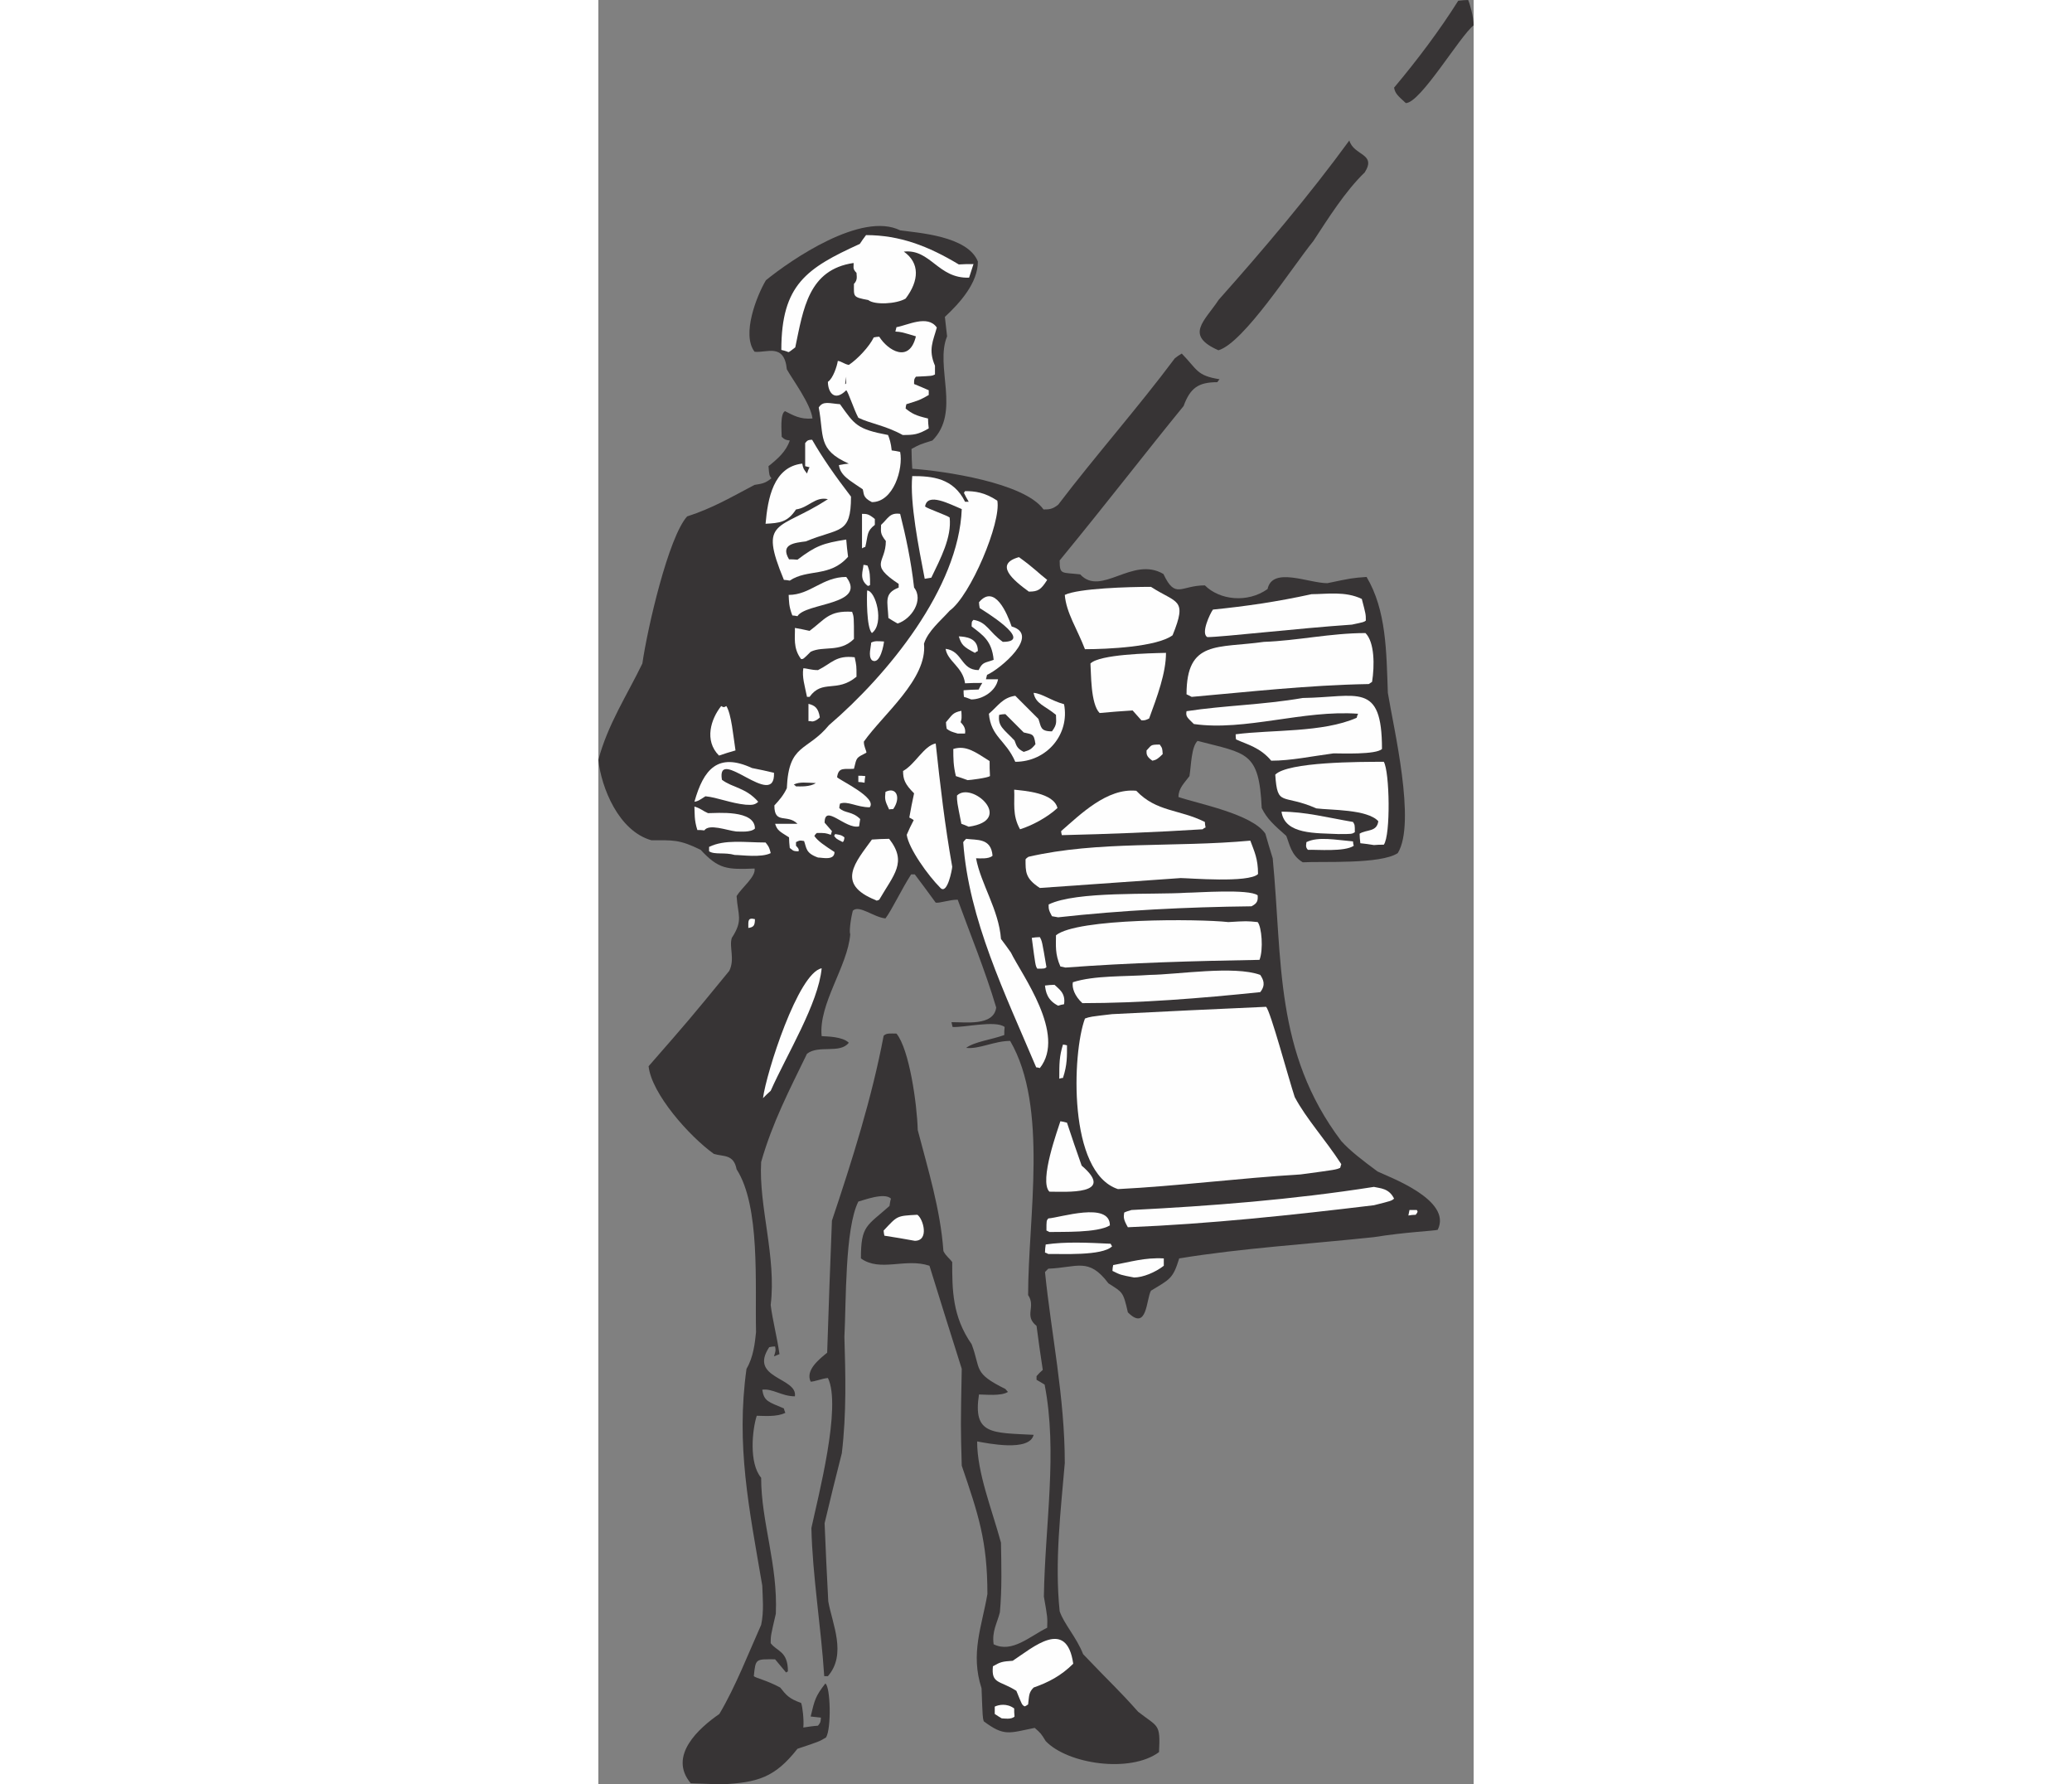 <?xml version="1.0" encoding="UTF-8"?>
<!DOCTYPE svg PUBLIC "-//W3C//DTD SVG 1.1//EN" "http://www.w3.org/Graphics/SVG/1.1/DTD/svg11.dtd">
<!-- Creator: CorelDRAW -->
<svg xmlns="http://www.w3.org/2000/svg" xml:space="preserve" width="7.848in" height="6.757in" version="1.1" style="shape-rendering:geometricPrecision; text-rendering:geometricPrecision; image-rendering:optimizeQuality; fill-rule:evenodd; clip-rule:evenodd"
viewBox="0 0 7847.73 15994.64"
 xmlns:xlink="http://www.w3.org/1999/xlink"
 xmlns:xodm="http://www.corel.com/coreldraw/odm/2003">
 <rect x="0" y="0" width="7847.73" height="15994.64" fill="#808080" stroke="none"/>
 <defs>
  <style type="text/css">
   <![CDATA[
    .fil1 {fill:#FEFEFE}
    .fil0 {fill:#373435}
   ]]>
  </style>
 </defs>
 <g id="Layer_x0020_1">
  <g id="_2008377708768">
   <path class="fil0" d="M1104.67 15994.64c-92.06,-3.29 -184.11,-6.58 -276.17,-9.86 -207.12,-246.58 75.62,-496.44 256.44,-621.37 144.66,-243.29 263.02,-549.05 374.8,-798.91 26.3,-124.93 13.15,-243.29 9.86,-351.78 -118.36,-693.7 -236.71,-1255.9 -141.37,-1943.03 62.47,-105.21 75.62,-233.43 85.48,-328.77 -9.86,-430.69 39.45,-1127.68 -174.25,-1459.74 -26.3,-138.08 -118.36,-111.78 -203.84,-138.08 -220.28,-157.81 -558.91,-539.18 -585.21,-785.76 364.93,-417.54 364.93,-417.54 723.29,-854.8 52.6,-105.21 -3.29,-216.99 23.01,-295.89 105.21,-161.1 52.6,-203.84 42.74,-374.8 49.32,-78.9 174.25,-174.25 161.1,-246.58 -246.58,9.86 -322.19,6.58 -483.29,-167.67 -193.97,-95.34 -249.86,-85.48 -440.55,-85.48 -295.89,-82.19 -450.41,-473.43 -476.72,-720.01 82.19,-315.62 259.73,-585.21 394.52,-864.66 46.03,-318.91 233.43,-1130.97 401.1,-1318.37 233.43,-75.62 391.24,-170.96 604.94,-282.74 55.89,-9.86 92.06,-9.86 151.23,-59.18 -19.73,-26.3 -19.73,-26.3 -26.3,-108.49 82.19,-65.75 157.81,-131.51 190.69,-230.14 -42.74,-6.58 -42.74,-6.58 -72.33,-32.88 0,-46.03 -16.44,-207.12 29.59,-230.14 72.33,36.16 134.8,75.62 246.58,65.75 -16.44,-131.51 -180.82,-351.78 -230.14,-440.55 -23.01,-240 -184.11,-144.66 -289.32,-157.81 -118.36,-154.52 19.73,-503.02 101.92,-641.1 226.85,-184.11 858.09,-618.09 1203.3,-447.13 161.1,23.01 604.94,49.32 696.99,279.45 0,190.69 -157.81,368.22 -295.89,496.44 6.58,55.89 13.15,115.07 19.73,174.25 -111.78,269.59 124.93,677.27 -131.51,933.71 -115.07,36.16 -115.07,36.16 -187.4,75.62 0,59.18 3.29,118.36 6.58,177.54 282.74,19.73 1006.04,124.93 1177,364.93 46.03,0 78.9,0 131.51,-42.74 335.35,-440.55 716.72,-871.24 1045.49,-1311.79 19.73,-16.44 39.45,-29.59 62.47,-42.74 141.37,144.66 131.51,197.26 338.63,230.14 -6.58,6.58 -13.15,16.44 -19.73,26.3 -170.96,0 -243.29,52.6 -302.47,213.7 -351.78,430.69 -660.83,835.07 -1111.24,1384.12 0,131.51 16.44,105.21 184.11,124.93 187.4,203.84 470.14,-167.67 746.31,-3.29 108.49,230.14 154.52,101.92 371.51,101.92 131.51,131.51 381.37,161.1 562.2,32.88 42.74,-203.84 368.22,-52.6 535.89,-52.6 220.28,-46.03 220.28,-46.03 351.78,-55.89 177.54,299.18 177.54,667.4 190.69,1038.91 49.32,305.76 256.44,1167.13 88.77,1436.72 -154.52,101.92 -677.27,72.33 -851.51,82.19 -105.21,-62.47 -118.36,-164.38 -147.95,-236.71 -111.78,-98.63 -174.25,-154.52 -220.28,-249.86 -23.01,-506.31 -131.51,-486.58 -575.35,-601.65 -55.89,55.89 -55.89,210.41 -72.33,315.62 -46.03,62.47 -98.63,108.49 -98.63,187.4 170.96,59.18 660.83,151.23 779.18,328.77 19.73,72.33 42.74,144.66 65.75,220.28 88.77,917.27 13.15,1739.19 614.8,2534.81 75.62,85.48 200.55,180.82 325.48,272.88 92.06,46.03 673.98,253.15 539.18,522.74 -32.88,9.86 -286.03,19.73 -572.06,65.75 -585.21,62.47 -1186.86,98.63 -1745.77,190.69 -55.89,184.11 -85.48,187.4 -253.15,289.32 -42.74,75.62 -32.88,368.22 -207.12,193.97 -42.74,-187.4 -46.03,-177.54 -174.25,-259.73 -177.54,-236.71 -279.45,-141.37 -539.18,-131.51 -9.86,9.86 -19.73,19.73 -29.59,29.59 55.89,552.33 177.54,1121.1 177.54,1712.89 -36.16,427.4 -92.06,881.1 -46.03,1328.23 39.45,115.07 151.23,233.43 210.41,384.66 272.88,286.03 305.76,305.76 493.15,516.17 180.82,141.37 200.55,101.92 187.4,361.65 -256.44,190.69 -818.64,108.49 -1015.9,-98.63 -42.74,-69.04 -42.74,-69.04 -98.63,-118.36 -230.14,46.03 -272.88,78.9 -456.99,-59.18 -9.86,-32.88 -9.86,-32.88 -19.73,-295.89 -101.92,-312.33 3.29,-555.62 52.6,-844.94 0,-476.72 -82.19,-716.72 -230.14,-1150.69 -9.86,-351.78 -9.86,-351.78 0,-867.95 -98.63,-309.04 -193.97,-618.09 -289.32,-923.84 -216.99,-72.33 -440.55,59.18 -614.8,-65.75 0,-295.89 52.6,-289.32 256.44,-470.14 3.29,-23.01 6.58,-46.03 13.15,-65.75 -59.18,-59.18 -249.86,16.44 -292.61,26.3 -121.64,243.29 -108.49,900.83 -124.93,1213.16 9.86,335.35 19.73,680.55 -23.01,1042.2 -52.6,207.12 -105.21,417.54 -154.52,627.95 9.86,233.43 19.73,466.85 32.88,700.28 36.16,203.84 167.67,473.43 -3.29,670.69 -13.15,0 -23.01,0 -32.88,0 -29.59,-453.7 -105.21,-897.54 -115.07,-1328.23 59.18,-276.17 272.88,-1091.52 147.95,-1344.67 -59.18,6.58 -118.36,32.88 -154.52,32.88 -49.32,-101.92 75.62,-200.55 147.95,-259.73 13.15,-394.52 26.3,-789.05 42.74,-1183.57 184.11,-549.05 358.36,-1101.38 463.57,-1657 26.3,-26.3 59.18,-19.73 115.07,-19.73 115.07,141.37 184.11,627.95 190.69,864.66 88.77,341.92 203.84,710.14 230.14,1084.94 23.01,46.03 55.89,65.75 78.9,98.63 0,246.58 0,486.58 174.25,736.44 85.48,226.85 9.86,256.44 302.47,401.1 6.58,6.58 13.15,16.44 23.01,26.3 -59.18,39.45 -203.84,23.01 -259.73,23.01 -55.89,361.65 115.07,341.92 489.87,361.65 -36.16,154.52 -414.25,75.62 -506.31,59.18 0,282.74 131.51,604.94 213.7,907.4 3.29,193.97 9.86,410.96 -9.86,624.66 -26.3,101.92 -72.33,170.96 -55.89,286.03 164.38,82.19 325.48,-72.33 480,-147.95 3.29,-92.06 3.29,-92.06 -29.59,-279.45 9.86,-641.1 124.93,-1295.35 6.58,-1900.29 -26.3,-16.44 -49.32,-29.59 -72.33,-42.74 0,-13.15 0,-23.01 0,-32.88 16.44,-19.73 36.16,-39.45 55.89,-55.89 -19.73,-131.51 -39.45,-263.02 -55.89,-394.52 -115.07,-92.06 -3.29,-170.96 -75.62,-276.17 0,-693.7 184.11,-1686.59 -161.1,-2278.37 -141.37,0 -276.17,75.62 -394.52,62.47 75.62,-55.89 223.56,-72.33 341.92,-115.07 0,-26.3 0,-49.32 3.29,-72.33 -82.19,-62.47 -364.93,6.58 -466.85,0 -3.29,-16.44 -6.58,-29.59 -9.86,-42.74 118.36,-3.29 378.09,39.45 401.1,-131.51 -98.63,-332.06 -236.71,-667.4 -345.21,-966.58 -78.9,0 -161.1,32.88 -197.26,26.3 -62.47,-85.48 -124.93,-170.96 -187.4,-253.15 -13.15,0 -23.01,0 -32.88,0 -88.77,138.08 -170.96,315.62 -230.14,394.52 -105.21,-9.86 -236.71,-124.93 -292.61,-69.04 -23.01,88.77 -32.88,197.26 -23.01,210.41 -23.01,289.32 -286.03,624.66 -256.44,913.98 49.32,3.29 187.4,3.29 243.29,59.18 -78.9,101.92 -269.59,16.44 -374.8,98.63 -161.1,332.06 -309.04,614.8 -410.96,969.87 -23.01,397.81 138.08,851.51 85.48,1282.2 16.44,134.8 55.89,279.45 78.9,440.55 -16.44,6.58 -32.88,13.15 -49.32,19.73 16.44,-52.6 16.44,-52.6 9.86,-88.77 -19.73,0 -36.16,3.29 -52.6,6.58 -187.4,282.74 256.44,269.59 230.14,440.55 -118.36,0 -200.55,-72.33 -292.61,-59.18 16.44,105.21 55.89,108.49 193.97,167.67 3.29,13.15 6.58,26.3 13.15,39.45 -78.9,39.45 -197.26,26.3 -256.44,26.3 -39.45,121.64 -72.33,424.11 39.45,555.62 0,397.81 151.23,779.18 131.51,1219.74 -46.03,197.26 -46.03,197.26 -46.03,263.02 55.89,75.62 154.52,69.04 154.52,253.15 -6.58,3.29 -13.15,6.58 -16.44,9.86 -32.88,-39.45 -65.75,-78.9 -98.63,-118.36 -174.25,0 -174.25,-9.86 -190.69,151.23 16.44,16.44 115.07,36.16 236.71,101.92 52.6,65.75 75.62,98.63 187.4,138.08 13.15,32.88 26.3,154.52 19.73,220.28 42.74,-6.58 85.48,-13.15 131.51,-16.44 23.01,-29.59 23.01,-29.59 26.3,-72.33 -32.88,-3.29 -62.47,-6.58 -92.06,-9.86 36.16,-151.23 42.74,-180.82 131.51,-295.89 46.03,26.3 55.89,401.1 6.58,483.29 -59.18,36.16 -59.18,36.16 -256.44,101.92 -203.84,259.73 -358.36,302.47 -680.55,318.91z"/>
   <path class="fil1" d="M3616.47 15402.86c-23.01,-13.15 -42.74,-26.3 -62.47,-39.45 0,-23.01 0,-46.03 0,-65.75 32.88,-16.44 108.49,-32.88 174.25,16.44 0,23.01 0,46.03 3.29,72.33 -29.59,29.59 -95.34,16.44 -115.07,16.44z"/>
   <path class="fil1" d="M3813.73 15291.08c-16.44,-13.15 -16.44,-13.15 -65.75,-134.8 -147.95,-95.34 -226.85,-59.18 -210.41,-220.28 69.04,-39.45 82.19,-42.74 177.54,-49.32 180.82,-118.36 483.29,-387.95 542.47,26.3 -108.49,108.49 -223.56,167.67 -355.07,213.7 -46.03,46.03 -39.45,75.62 -49.32,151.23 -29.59,19.73 -29.59,19.73 -39.45,13.15z"/>
   <path class="fil1" d="M4803.32 11451.05c-121.64,-23.01 -121.64,-23.01 -193.97,-59.18 0,-19.73 3.29,-36.16 6.58,-52.6 151.23,-26.3 282.74,-69.04 453.7,-59.18 0,19.73 0,42.74 0,65.75 -75.62,59.18 -187.4,105.21 -266.3,105.21z"/>
   <path class="fil1" d="M4034 11240.63c-9.86,-6.58 -19.73,-9.86 -29.59,-13.15 0,-26.3 3.29,-49.32 6.58,-72.33 177.54,-26.3 378.09,-16.44 581.92,-6.58 3.29,6.58 6.58,13.15 13.15,23.01 -88.77,88.77 -460.28,65.75 -572.06,69.04z"/>
   <path class="fil1" d="M2837.28 11122.28c-92.06,-16.44 -184.11,-32.88 -272.88,-46.03 -3.29,-16.44 -6.58,-32.88 -6.58,-46.03 124.93,-131.51 111.78,-131.51 302.47,-141.37 52.6,36.16 108.49,233.43 -23.01,233.43z"/>
   <path class="fil1" d="M4043.87 11043.37c-9.86,-6.58 -19.73,-9.86 -26.3,-13.15 0,-88.77 0,-88.77 16.44,-108.49 105.21,-6.58 552.33,-154.52 552.33,62.47 -115.07,69.04 -430.69,55.89 -542.47,59.18z"/>
   <path class="fil1" d="M4747.43 11000.63c-39.45,-69.04 -39.45,-88.77 -32.88,-131.51 19.73,-9.86 42.74,-16.44 65.75,-23.01 713.43,-36.16 1440.01,-92.06 2173.17,-207.12 52.6,13.15 134.8,9.86 180.82,105.21 -23.01,19.73 -23.01,19.73 -180.82,59.18 -736.44,88.77 -1472.89,167.67 -2206.04,197.26z"/>
   <path class="fil1" d="M7262.52 10895.43c3.29,-16.44 6.58,-32.88 9.86,-49.32 19.73,0 42.74,0 65.75,0 9.86,16.44 9.86,16.44 -9.86,42.74 -23.01,0 -46.03,3.29 -65.75,6.58z"/>
   <path class="fil1" d="M4043.87 10681.73c-95.34,-95.34 78.9,-565.48 98.63,-631.24 19.73,3.29 39.45,6.58 59.18,13.15 42.74,128.22 85.48,256.44 131.51,384.66 312.33,266.3 -144.66,233.43 -289.32,233.43z"/>
   <path class="fil1" d="M4658.67 10658.71c-450.41,-147.95 -410.96,-1219.74 -295.89,-1528.78 46.03,-16.44 46.03,-16.44 243.29,-39.45 460.28,-23.01 920.56,-46.03 1380.83,-65.75 39.45,39.45 197.26,627.95 256.44,808.77 105.21,197.26 272.88,378.09 417.54,601.65 -3.29,9.86 -6.58,19.73 -9.86,32.88 -36.16,16.44 -36.16,16.44 -355.07,59.18 -549.05,32.88 -1111.24,105.21 -1637.27,131.51z"/>
   <path class="fil1" d="M1476.18 9843.36c29.59,-226.85 315.62,-1124.39 526.03,-1163.84 -29.59,315.62 -312.33,772.61 -456.99,1098.09 -23.01,19.73 -46.03,42.74 -69.04,65.75z"/>
   <path class="fil1" d="M4132.63 9669.12c0,-138.08 0,-197.26 32.88,-305.76 9.86,0 23.01,3.29 36.16,6.58 0,95.34 3.29,174.25 -36.16,292.61 -13.15,0 -23.01,3.29 -32.88,6.58z"/>
   <path class="fil1" d="M3925.51 9567.2c-279.45,-660.83 -604.94,-1324.94 -654.25,-2018.65 6.58,-9.86 16.44,-19.73 26.3,-29.59 95.34,13.15 223.56,-9.86 236.71,151.23 -32.88,32.88 -121.64,23.01 -147.95,23.01 42.74,230.14 203.84,460.28 223.56,723.29 29.59,39.45 59.18,78.9 88.77,121.64 95.34,197.26 499.73,733.16 259.73,1035.62 -13.15,-3.29 -23.01,-6.58 -32.88,-6.58z"/>
   <path class="fil1" d="M4122.77 9014.86c-98.63,-49.32 -111.78,-124.93 -118.36,-180.82 26.3,-3.29 55.89,-6.58 85.48,-6.58 36.16,36.16 101.92,72.33 85.48,174.25 -19.73,3.29 -36.16,6.58 -52.6,13.15z"/>
   <path class="fil1" d="M4339.76 8991.85c-69.04,-62.47 -95.34,-138.08 -85.48,-187.4 193.97,-62.47 466.85,-49.32 690.42,-65.75 249.86,-3.29 756.17,-85.48 989.6,0 26.3,39.45 52.6,88.77 0,154.52 -539.18,55.89 -1075.08,98.63 -1594.53,98.63z"/>
   <path class="fil1" d="M3935.37 8682.81c-16.44,-26.3 -16.44,-26.3 -49.32,-276.17 23.01,-3.29 46.03,-6.58 72.33,-6.58 19.73,36.16 19.73,36.16 59.18,269.59 -16.44,13.15 -16.44,13.15 -82.19,13.15z"/>
   <path class="fil1" d="M4188.53 8672.94c-16.44,-3.29 -32.88,-6.58 -46.03,-9.86 -49.32,-111.78 -39.45,-187.4 -39.45,-279.45 187.4,-154.52 1278.91,-147.95 1545.22,-118.36 164.38,-9.86 164.38,-9.86 263.02,0 36.16,42.74 52.6,246.58 16.44,338.63 -588.5,9.86 -1167.13,26.3 -1739.19,69.04z"/>
   <path class="fil1" d="M1344.67 8317.87c0,-62.47 -6.58,-95.34 59.18,-78.9 0,59.18 -13.15,72.33 -59.18,78.9z"/>
   <path class="fil1" d="M4122.77 8222.53c-19.73,-3.29 -39.45,-6.58 -55.89,-9.86 -32.88,-59.18 -29.59,-72.33 -29.59,-105.21 246.58,-121.64 923.84,-85.48 1236.17,-105.21 92.06,0 558.91,-36.16 637.81,23.01 3.29,49.32 -3.29,72.33 -55.89,98.63 -585.21,6.58 -1170.42,36.16 -1732.62,98.63z"/>
   <path class="fil1" d="M2485.5 8068.01c-361.65,-144.66 -177.54,-341.92 -32.88,-542.47 49.32,-3.29 101.92,-6.58 154.52,-6.58 164.38,210.41 42.74,318.91 -88.77,545.76 -23.01,9.86 -23.01,9.86 -32.88,3.29z"/>
   <path class="fil1" d="M3067.42 7959.51c-111.78,-111.78 -286.03,-355.07 -302.47,-476.72 19.73,-46.03 39.45,-88.77 62.47,-131.51 -13.15,-9.86 -26.3,-16.44 -39.45,-23.01 13.15,-72.33 26.3,-144.66 42.74,-216.99 -82.19,-82.19 -98.63,-124.93 -98.63,-200.55 108.49,-59.18 187.4,-226.85 292.61,-246.58 39.45,368.22 82.19,736.44 147.95,1104.67 0,19.73 -42.74,253.15 -105.21,190.69z"/>
   <path class="fil1" d="M3958.39 7959.51c-131.51,-85.48 -128.22,-144.66 -128.22,-256.44 6.58,-9.86 16.44,-16.44 26.3,-23.01 624.66,-144.66 1305.22,-82.19 1989.06,-144.66 36.16,98.63 69.04,161.1 69.04,299.18 -82.19,82.19 -621.37,36.16 -693.7,36.16 -420.83,29.59 -841.65,59.18 -1262.48,88.77z"/>
   <path class="fil1" d="M1969.33 7686.63c-111.78,-39.45 -101.92,-85.48 -124.93,-147.95 -39.45,-6.58 -39.45,-6.58 -72.33,9.86 0,9.86 0,19.73 0,32.88 16.44,16.44 29.59,29.59 23.01,49.32 -55.89,0 -49.32,-9.86 -78.9,-29.59 -3.29,-32.88 -6.58,-65.75 -6.58,-95.34 -88.77,-55.89 -105.21,-62.47 -124.93,-121.64 65.75,0 131.51,0 200.55,0 -92.06,-92.06 -207.12,9.86 -207.12,-164.38 46.03,-49.32 82.19,-92.06 111.78,-154.52 16.44,-404.39 180.82,-325.48 378.09,-565.48 526.03,-450.41 1163.84,-1229.6 1190.15,-1936.45 -105.21,-42.74 -309.04,-154.52 -328.77,-23.01 16.44,16.44 203.84,82.19 220.28,98.63 19.73,177.54 -82.19,368.22 -164.38,539.18 -19.73,3.29 -39.45,6.58 -59.18,9.86 -52.6,-272.88 -134.8,-683.84 -111.78,-920.56 177.54,0 368.22,16.44 473.43,230.14 9.86,0 19.73,0 32.88,0 -16.44,-26.3 -29.59,-52.6 -42.74,-78.9 3.29,-6.58 6.58,-13.15 9.86,-16.44 88.77,0 174.25,9.86 289.32,85.48 36.16,193.97 -240,851.51 -427.4,986.31 -78.9,88.77 -193.97,180.82 -230.14,295.89 32.88,315.62 -368.22,634.53 -539.18,877.82 0,46.03 23.01,78.9 23.01,98.63 -92.06,49.32 -85.48,36.16 -111.78,144.66 -85.48,6.58 -138.08,-19.73 -151.23,75.62 32.88,32.88 361.65,184.11 292.61,269.59 -115.07,0 -197.26,-59.18 -266.3,-32.88 -3.29,13.15 -6.58,26.3 -6.58,39.45 49.32,49.32 115.07,26.3 187.4,98.63 -3.29,19.73 -6.58,42.74 -9.86,65.75 -121.64,29.59 -309.04,-207.12 -309.04,-32.88 19.73,23.01 42.74,49.32 65.75,75.62 -3.29,9.86 -6.58,19.73 -9.86,32.88 -49.32,-16.44 -49.32,-16.44 -124.93,-16.44 -9.86,6.58 -16.44,16.44 -23.01,26.3 29.59,46.03 95.34,88.77 180.82,144.66 0,78.9 -108.49,49.32 -147.95,49.32z"/>
   <path class="fil1" d="M1223.02 7663.62c-92.06,-26.3 -180.82,0 -230.14,-32.88 0,-13.15 0,-26.3 0,-39.45 141.37,-69.04 318.91,-39.45 506.31,-39.45 19.73,26.3 32.88,36.16 46.03,95.34 -85.48,42.74 -259.73,16.44 -322.19,16.44z"/>
   <path class="fil1" d="M6361.69 7617.59c-26.3,-26.3 -13.15,-52.6 -13.15,-69.04 105.21,-52.6 263.02,-19.73 417.54,-6.58 0,13.15 3.29,26.3 6.58,39.45 -82.19,55.89 -332.06,32.88 -410.96,36.16z"/>
   <path class="fil1" d="M6953.48 7574.85c-42.74,-6.58 -82.19,-13.15 -121.64,-16.44 -3.29,-29.59 -6.58,-59.18 -6.58,-85.48 62.47,-39.45 154.52,-13.15 167.67,-111.78 -98.63,-108.49 -430.69,-98.63 -555.62,-115.07 -305.76,-134.8 -348.5,-6.58 -368.22,-302.47 115.07,-115.07 756.17,-115.07 973.16,-115.07 52.6,88.77 62.47,657.54 0,743.02 -29.59,0 -59.18,0 -88.77,3.29z"/>
   <path class="fil1" d="M2179.74 7541.98c-46.03,-23.01 -46.03,-23.01 -65.75,-49.32 3.29,-6.58 6.58,-13.15 9.86,-16.44 55.89,9.86 55.89,9.86 82.19,29.59 0,13.15 -6.58,55.89 -26.3,36.16z"/>
   <path class="fil1" d="M4155.65 7486.09c-3.29,-13.15 -6.58,-26.3 -6.58,-36.16 170.96,-147.95 410.96,-387.95 673.98,-361.65 180.82,190.69 384.66,164.38 614.8,279.45 0,16.44 3.29,32.88 6.58,49.32 -9.86,3.29 -19.73,9.86 -26.3,16.44 -417.54,26.3 -841.65,42.74 -1262.48,52.6z"/>
   <path class="fil1" d="M6634.57 7476.22c-200.55,-9.86 -480,6.58 -509.59,-200.55 210.41,0 410.96,52.6 641.1,92.06 16.44,26.3 16.44,26.3 16.44,92.06 -26.3,16.44 -26.3,16.44 -147.95,16.44z"/>
   <path class="fil1" d="M1236.17 7453.21c-85.48,-9.86 -243.29,-72.33 -286.03,-9.86 -23.01,-3.29 -42.74,-3.29 -62.47,-3.29 -29.59,-92.06 -23.01,-147.95 -26.3,-210.41 55.89,16.44 75.62,39.45 121.64,59.18 78.9,0 420.83,-32.88 420.83,138.08 -36.16,36.16 -131.51,26.3 -167.67,26.3z"/>
   <path class="fil1" d="M3780.85 7433.48c-72.33,-128.22 -46.03,-240 -52.6,-355.07 88.77,9.86 355.07,26.3 387.95,164.38 -92.06,85.48 -230.14,157.81 -335.35,190.69z"/>
   <path class="fil1" d="M3320.57 7410.47c-23.01,-9.86 -46.03,-19.73 -65.75,-26.3 -39.45,-197.26 -39.45,-197.26 -39.45,-253.15 131.51,-131.51 522.74,220.28 105.21,279.45z"/>
   <path class="fil1" d="M2607.14 7255.95c-39.45,-82.19 -39.45,-92.06 -32.88,-157.81 98.63,-49.32 141.37,52.6 69.04,154.52 -13.15,0 -26.3,0 -36.16,3.29z"/>
   <path class="fil1" d="M1321.65 7213.21c-134.8,-13.15 -256.44,-65.75 -361.65,-75.62 -65.75,42.74 -65.75,42.74 -98.63,49.32 82.19,-292.61 210.41,-443.84 516.17,-302.47 65.75,13.15 131.51,26.3 197.26,42.74 13.15,341.92 -519.46,-253.15 -466.85,62.47 95.34,72.33 213.7,69.04 325.48,197.26 -36.16,36.16 -75.62,26.3 -111.78,26.3z"/>
   <path class="fil0" d="M1772.07 7048.82c-6.58,-6.58 -13.15,-13.15 -19.73,-16.44 52.6,-26.3 111.78,-16.44 197.26,-13.15 -52.6,36.16 -141.37,29.59 -177.54,29.59z"/>
   <path class="fil1" d="M2330.98 7009.37c0,-19.73 0,-39.45 0,-55.89 19.73,0 39.45,0 62.47,3.29 -3.29,19.73 -6.58,39.45 -6.58,59.18 -19.73,-3.29 -39.45,-6.58 -55.89,-6.58z"/>
   <path class="fil1" d="M3310.71 6992.93c-36.16,-13.15 -72.33,-26.3 -105.21,-36.16 -23.01,-95.34 -23.01,-157.81 -23.01,-243.29 115.07,-36.16 200.55,29.59 325.48,108.49 0,42.74 0,88.77 3.29,134.8 -23.01,16.44 -180.82,36.16 -200.55,36.16z"/>
   <path class="fil1" d="M3738.11 6828.55c-85.48,-197.26 -216.99,-220.28 -236.71,-430.69 82.19,-69.04 121.64,-144.66 236.71,-161.1 69.04,69.04 138.08,138.08 207.12,207.12 26.3,69.04 13.15,111.78 121.64,111.78 49.32,-65.75 36.16,-85.48 36.16,-147.95 -98.63,-82.19 -184.11,-98.63 -200.55,-197.26 78.9,6.58 154.52,69.04 272.88,101.92 52.6,269.59 -154.52,516.17 -437.26,516.17z"/>
   <path class="fil1" d="M4967.71 6818.68c-59.18,-39.45 -52.6,-65.75 -52.6,-92.06 46.03,-46.03 29.59,-52.6 118.36,-52.6 23.01,32.88 23.01,32.88 26.3,85.48 -42.74,42.74 -59.18,52.6 -92.06,59.18z"/>
   <path class="fil1" d="M6032.92 6818.68c-98.63,-118.36 -213.7,-144.66 -315.62,-190.69 -3.29,-16.44 -3.29,-32.88 -3.29,-46.03 322.19,-42.74 779.18,-13.15 1084.94,-147.95 3.29,-13.15 6.58,-26.3 13.15,-36.16 -493.15,-36.16 -1012.61,157.81 -1472.89,92.06 -55.89,-55.89 -75.62,-65.75 -65.75,-115.07 345.21,-52.6 680.55,-55.89 1042.2,-118.36 489.87,-6.58 710.14,-151.23 710.14,456.99 -52.6,52.6 -364.93,39.45 -433.98,39.45 -200.55,26.3 -381.37,65.75 -558.91,65.75z"/>
   <path class="fil1" d="M1081.65 6772.66c-134.8,-134.8 -72.33,-328.77 19.73,-443.84 23.01,13.15 23.01,13.15 46.03,0 46.03,72.33 62.47,272.88 82.19,397.81 -49.32,13.15 -98.63,29.59 -147.95,46.03z"/>
   <path class="fil0" d="M3813.73 6739.78c-65.75,-32.88 -65.75,-62.47 -82.19,-101.92 -95.34,-101.92 -151.23,-124.93 -138.08,-230.14 16.44,-3.29 36.16,-6.58 55.89,-6.58 52.6,52.6 108.49,108.49 164.38,164.38 72.33,19.73 92.06,3.29 105.21,105.21 -42.74,52.6 -55.89,52.6 -105.21,69.04z"/>
   <path class="fil1" d="M3221.94 6575.39c-65.75,-19.73 -65.75,-19.73 -98.63,-42.74 -3.29,-19.73 -6.58,-39.45 -6.58,-59.18 55.89,-62.47 55.89,-85.48 138.08,-101.92 3.29,69.04 3.29,69.04 -6.58,101.92 13.15,16.44 49.32,46.03 39.45,101.92 -23.01,0 -46.03,0 -65.75,0z"/>
   <path class="fil1" d="M1916.73 6466.9c-13.15,-3.29 -23.01,-3.29 -32.88,-3.29 0,-52.6 0,-105.21 0,-154.52 52.6,13.15 88.77,32.88 101.92,121.64 -23.01,23.01 -49.32,36.16 -69.04,36.16z"/>
   <path class="fil1" d="M4869.08 6457.04c-26.3,-29.59 -52.6,-59.18 -78.9,-88.77 -98.63,6.58 -197.26,13.15 -295.89,23.01 -82.19,-82.19 -75.62,-361.65 -82.19,-443.84 82.19,-82.19 522.74,-92.06 677.27,-95.34 0,180.82 -78.9,391.24 -151.23,588.5 -36.16,16.44 -36.16,16.44 -69.04,16.44z"/>
   <path class="fil1" d="M3343.59 6269.64c-23.01,-9.86 -46.03,-16.44 -65.75,-23.01 -3.29,-19.73 -3.29,-39.45 -3.29,-59.18 42.74,-3.29 88.77,-6.58 134.8,-6.58 9.86,-19.73 19.73,-39.45 32.88,-59.18 -52.6,0 -105.21,0 -154.52,3.29 -19.73,-147.95 -157.81,-197.26 -174.25,-309.04 154.52,19.73 134.8,190.69 295.89,190.69 36.16,-75.62 55.89,-62.47 134.8,-92.06 -16.44,-170.96 -95.34,-220.28 -197.26,-299.18 0,-42.74 0,-42.74 16.44,-59.18 121.64,19.73 138.08,108.49 263.02,197.26 292.61,0 -187.4,-289.32 -207.12,-302.47 -3.29,-19.73 -6.58,-36.16 -6.58,-52.6 141.37,-167.67 253.15,101.92 292.61,216.99 263.02,75.62 -101.92,381.37 -220.28,433.98 -3.29,13.15 -6.58,26.3 -9.86,39.45 36.16,0 72.33,0 108.49,0 -19.73,108.49 -141.37,180.82 -240,180.82z"/>
   <path class="fil1" d="M1870.7 6246.62c-19.73,-98.63 -46.03,-177.54 -32.88,-256.44 29.59,0 69.04,16.44 131.51,16.44 124.93,-62.47 161.1,-134.8 328.77,-115.07 16.44,75.62 16.44,75.62 16.44,174.25 -177.54,147.95 -305.76,19.73 -420.83,180.82 -9.86,0 -16.44,0 -23.01,0z"/>
   <path class="fil1" d="M5319.49 6246.62c-16.44,-9.86 -32.88,-16.44 -46.03,-23.01 0,-489.87 279.45,-410.96 693.7,-470.14 295.89,-9.86 598.36,-78.9 910.69,-78.9 82.19,82.19 82.19,292.61 59.18,437.26 -9.86,6.58 -19.73,13.15 -29.59,19.73 -549.05,9.86 -1061.93,69.04 -1587.96,115.07z"/>
   <path class="fil1" d="M2452.62 5917.85c-36.16,-36.16 -6.58,-124.93 -6.58,-157.81 32.88,-16.44 55.89,-13.15 115.07,-9.86 0,16.44 -32.88,216.99 -108.49,167.67z"/>
   <path class="fil1" d="M1818.1 5907.99c-75.62,-98.63 -52.6,-200.55 -55.89,-279.45 42.74,6.58 85.48,16.44 131.51,26.3 138.08,-101.92 170.96,-184.11 381.37,-170.96 16.44,46.03 16.44,46.03 16.44,243.29 -124.93,124.93 -272.88,59.18 -387.95,115.07 -65.75,65.75 -65.75,65.75 -85.48,65.75z"/>
   <path class="fil1" d="M3376.46 5852.1c-101.92,-52.6 -121.64,-72.33 -144.66,-147.95 62.47,3.29 170.96,13.15 170.96,131.51 -9.86,3.29 -19.73,9.86 -26.3,16.44z"/>
   <path class="fil1" d="M4362.77 5819.22c-69.04,-180.82 -167.67,-325.48 -180.82,-486.58 121.64,-59.18 572.06,-72.33 772.61,-72.33 233.43,151.23 328.77,101.92 193.97,433.98 -141.37,105.21 -591.79,124.93 -785.76,124.93z"/>
   <path class="fil1" d="M5460.86 5710.73c-62.47,-29.59 23.01,-210.41 49.32,-246.58 292.61,-29.59 568.77,-69.04 884.39,-138.08 131.51,0 302.47,-29.59 450.41,42.74 36.16,138.08 36.16,138.08 36.16,193.97 -16.44,13.15 -16.44,13.15 -124.93,36.16 -483.29,32.88 -1163.84,111.78 -1295.35,111.78z"/>
   <path class="fil1" d="M2452.62 5674.56c-49.32,-49.32 -46.03,-322.19 -42.74,-381.37 75.62,0 157.81,295.89 42.74,381.37z"/>
   <path class="fil1" d="M2682.76 5589.08c-29.59,-16.44 -55.89,-32.88 -82.19,-49.32 -6.58,-147.95 -42.74,-220.28 92.06,-272.88 0,-13.15 0,-23.01 0,-32.88 -272.88,-180.82 -115.07,-184.11 -115.07,-384.66 -55.89,-69.04 -42.74,-88.77 -42.74,-144.66 62.47,-55.89 75.62,-111.78 170.96,-98.63 49.32,193.97 98.63,424.11 124.93,660.83 88.77,111.78 -23.01,282.74 -147.95,322.19z"/>
   <path class="fil1" d="M1739.19 5516.76c-32.88,-85.48 -29.59,-128.22 -32.88,-184.11 193.97,0 302.47,-161.1 516.17,-161.1 190.69,253.15 -364.93,230.14 -437.26,351.78 -16.44,-3.29 -32.88,-6.58 -46.03,-6.58z"/>
   <path class="fil1" d="M3859.76 5303.05c-144.66,-105.21 -312.33,-246.58 -88.77,-309.04 141.37,101.92 164.38,134.8 253.15,203.84 -55.89,88.77 -82.19,105.21 -164.38,105.21z"/>
   <path class="fil1" d="M2409.88 5247.16c-72.33,-59.18 -36.16,-131.51 -32.88,-184.11 9.86,0 23.01,3.29 36.16,6.58 23.01,55.89 23.01,95.34 23.01,174.25 -16.44,9.86 -16.44,9.86 -26.3,3.29z"/>
   <path class="fil1" d="M1663.57 5197.85c-230.14,-555.62 -46.03,-437.26 394.52,-723.29 -115.07,-26.3 -170.96,75.62 -286.03,92.06 -75.62,115.07 -147.95,121.64 -272.88,128.22 19.73,-223.56 69.04,-509.59 328.77,-539.18 9.86,46.03 9.86,46.03 42.74,88.77 6.58,-19.73 13.15,-39.45 23.01,-55.89 -13.15,-3.29 -26.3,-6.58 -39.45,-9.86 0,-69.04 0,-138.08 0,-207.12 16.44,-16.44 16.44,-29.59 62.47,-29.59 92.06,161.1 207.12,325.48 348.5,509.59 0,345.21 -105.21,276.17 -404.39,401.1 -98.63,13.15 -233.43,23.01 -151.23,161.1 23.01,0 49.32,0 75.62,3.29 164.38,-124.93 230.14,-147.95 437.26,-180.82 3.29,49.32 9.86,101.92 16.44,154.52 -164.38,187.4 -361.65,105.21 -522.74,213.7 -19.73,-3.29 -36.16,-6.58 -52.6,-6.58z"/>
   <path class="fil1" d="M2363.85 4915.11c0,-105.21 0,-207.12 0,-309.04 42.74,0 59.18,0 115.07,46.03 0,16.44 0,32.88 0,52.6 -75.62,59.18 -59.18,88.77 -85.48,197.26 -9.86,3.29 -19.73,6.58 -29.59,13.15z"/>
   <path class="fil1" d="M2452.62 4500.86c-85.48,-42.74 -69.04,-75.62 -82.19,-115.07 -115.07,-78.9 -200.55,-121.64 -213.7,-216.99 29.59,-6.58 59.18,-9.86 88.77,-13.15 -282.74,-124.93 -220.28,-246.58 -269.59,-503.02 39.45,-62.47 95.34,-36.16 190.69,-29.59 131.51,184.11 151.23,223.56 430.69,276.17 13.15,32.88 26.3,72.33 32.88,138.08 23.01,3.29 49.32,6.58 75.62,13.15 29.59,151.23 -59.18,450.41 -253.15,450.41z"/>
   <path class="fil1" d="M2728.79 3899.21c-154.52,-85.48 -289.32,-101.92 -397.81,-154.52 -39.45,-72.33 -92.06,-236.71 -108.49,-246.58 -108.49,108.49 -164.38,13.15 -164.38,-75.62 46.03,-29.59 82.19,-141.37 88.77,-187.4 32.88,3.29 52.6,26.3 98.63,36.16 78.9,-52.6 184.11,-164.38 223.56,-246.58 16.44,-3.29 32.88,-6.58 49.32,-6.58 75.62,121.64 269.59,243.29 328.77,-3.29 -131.51,-39.45 -131.51,-39.45 -184.11,-42.74 3.29,-13.15 6.58,-26.3 9.86,-39.45 98.63,-16.44 279.45,-115.07 361.65,3.29 -32.88,121.64 -78.9,197.26 -16.44,341.92 0,26.3 0,52.6 0,78.9 -26.3,13.15 -26.3,13.15 -170.96,19.73 -16.44,23.01 -16.44,23.01 -16.44,65.75 42.74,16.44 85.48,36.16 131.51,55.89 0,13.15 0,26.3 0,42.74 -82.19,46.03 -82.19,46.03 -200.55,82.19 -3.29,13.15 -6.58,26.3 -6.58,39.45 59.18,46.03 88.77,62.47 200.55,88.77 0,29.59 3.29,59.18 6.58,88.77 -95.34,55.89 -134.8,59.18 -233.43,59.18z"/>
   <path class="fil0" d="M2212.62 3442.22c3.29,-23.01 6.58,-46.03 9.86,-65.75 0,65.75 0,65.75 -9.86,65.75z"/>
   <path class="fil1" d="M1696.45 3152.9c-19.73,-6.58 -39.45,-13.15 -55.89,-16.44 0,-585.21 226.85,-733.16 703.57,-950.14 16.44,-26.3 36.16,-52.6 55.89,-78.9 302.47,0 558.91,98.63 831.79,263.02 42.74,-3.29 85.48,-3.29 131.51,-3.29 -13.15,39.45 -26.3,78.9 -39.45,121.64 -279.45,9.86 -345.21,-259.73 -585.21,-233.43 144.66,101.92 138.08,259.73 16.44,420.83 -82.19,49.32 -279.45,59.18 -335.35,13.15 -141.37,-26.3 -128.22,-29.59 -128.22,-144.66 36.16,-36.16 23.01,-72.33 23.01,-98.63 -39.45,-39.45 -23.01,-55.89 -26.3,-88.77 -404.39,59.18 -450.41,410.96 -522.74,756.17 -59.18,46.03 -59.18,46.03 -69.04,39.45z"/>
   <path class="fil0" d="M5559.5 3139.75c-305.76,-134.8 -124.93,-259.73 3.29,-453.7 401.1,-450.41 815.35,-940.28 1170.42,-1426.86 39.45,138.08 246.58,115.07 138.08,286.03 -174.25,167.67 -328.77,414.25 -460.28,614.8 -187.4,230.14 -624.66,913.98 -851.51,979.73z"/>
   <path class="fil0" d="M7239.51 923.84c-72.33,-65.75 -95.34,-85.48 -105.21,-138.08 207.12,-246.58 407.67,-512.88 575.35,-779.18 29.59,-3.29 59.18,-6.58 88.77,-6.58 13.15,26.3 49.32,151.23 49.32,226.85 -124.93,98.63 -476.72,696.99 -608.22,696.99z"/>
  </g>
 </g>
</svg>
